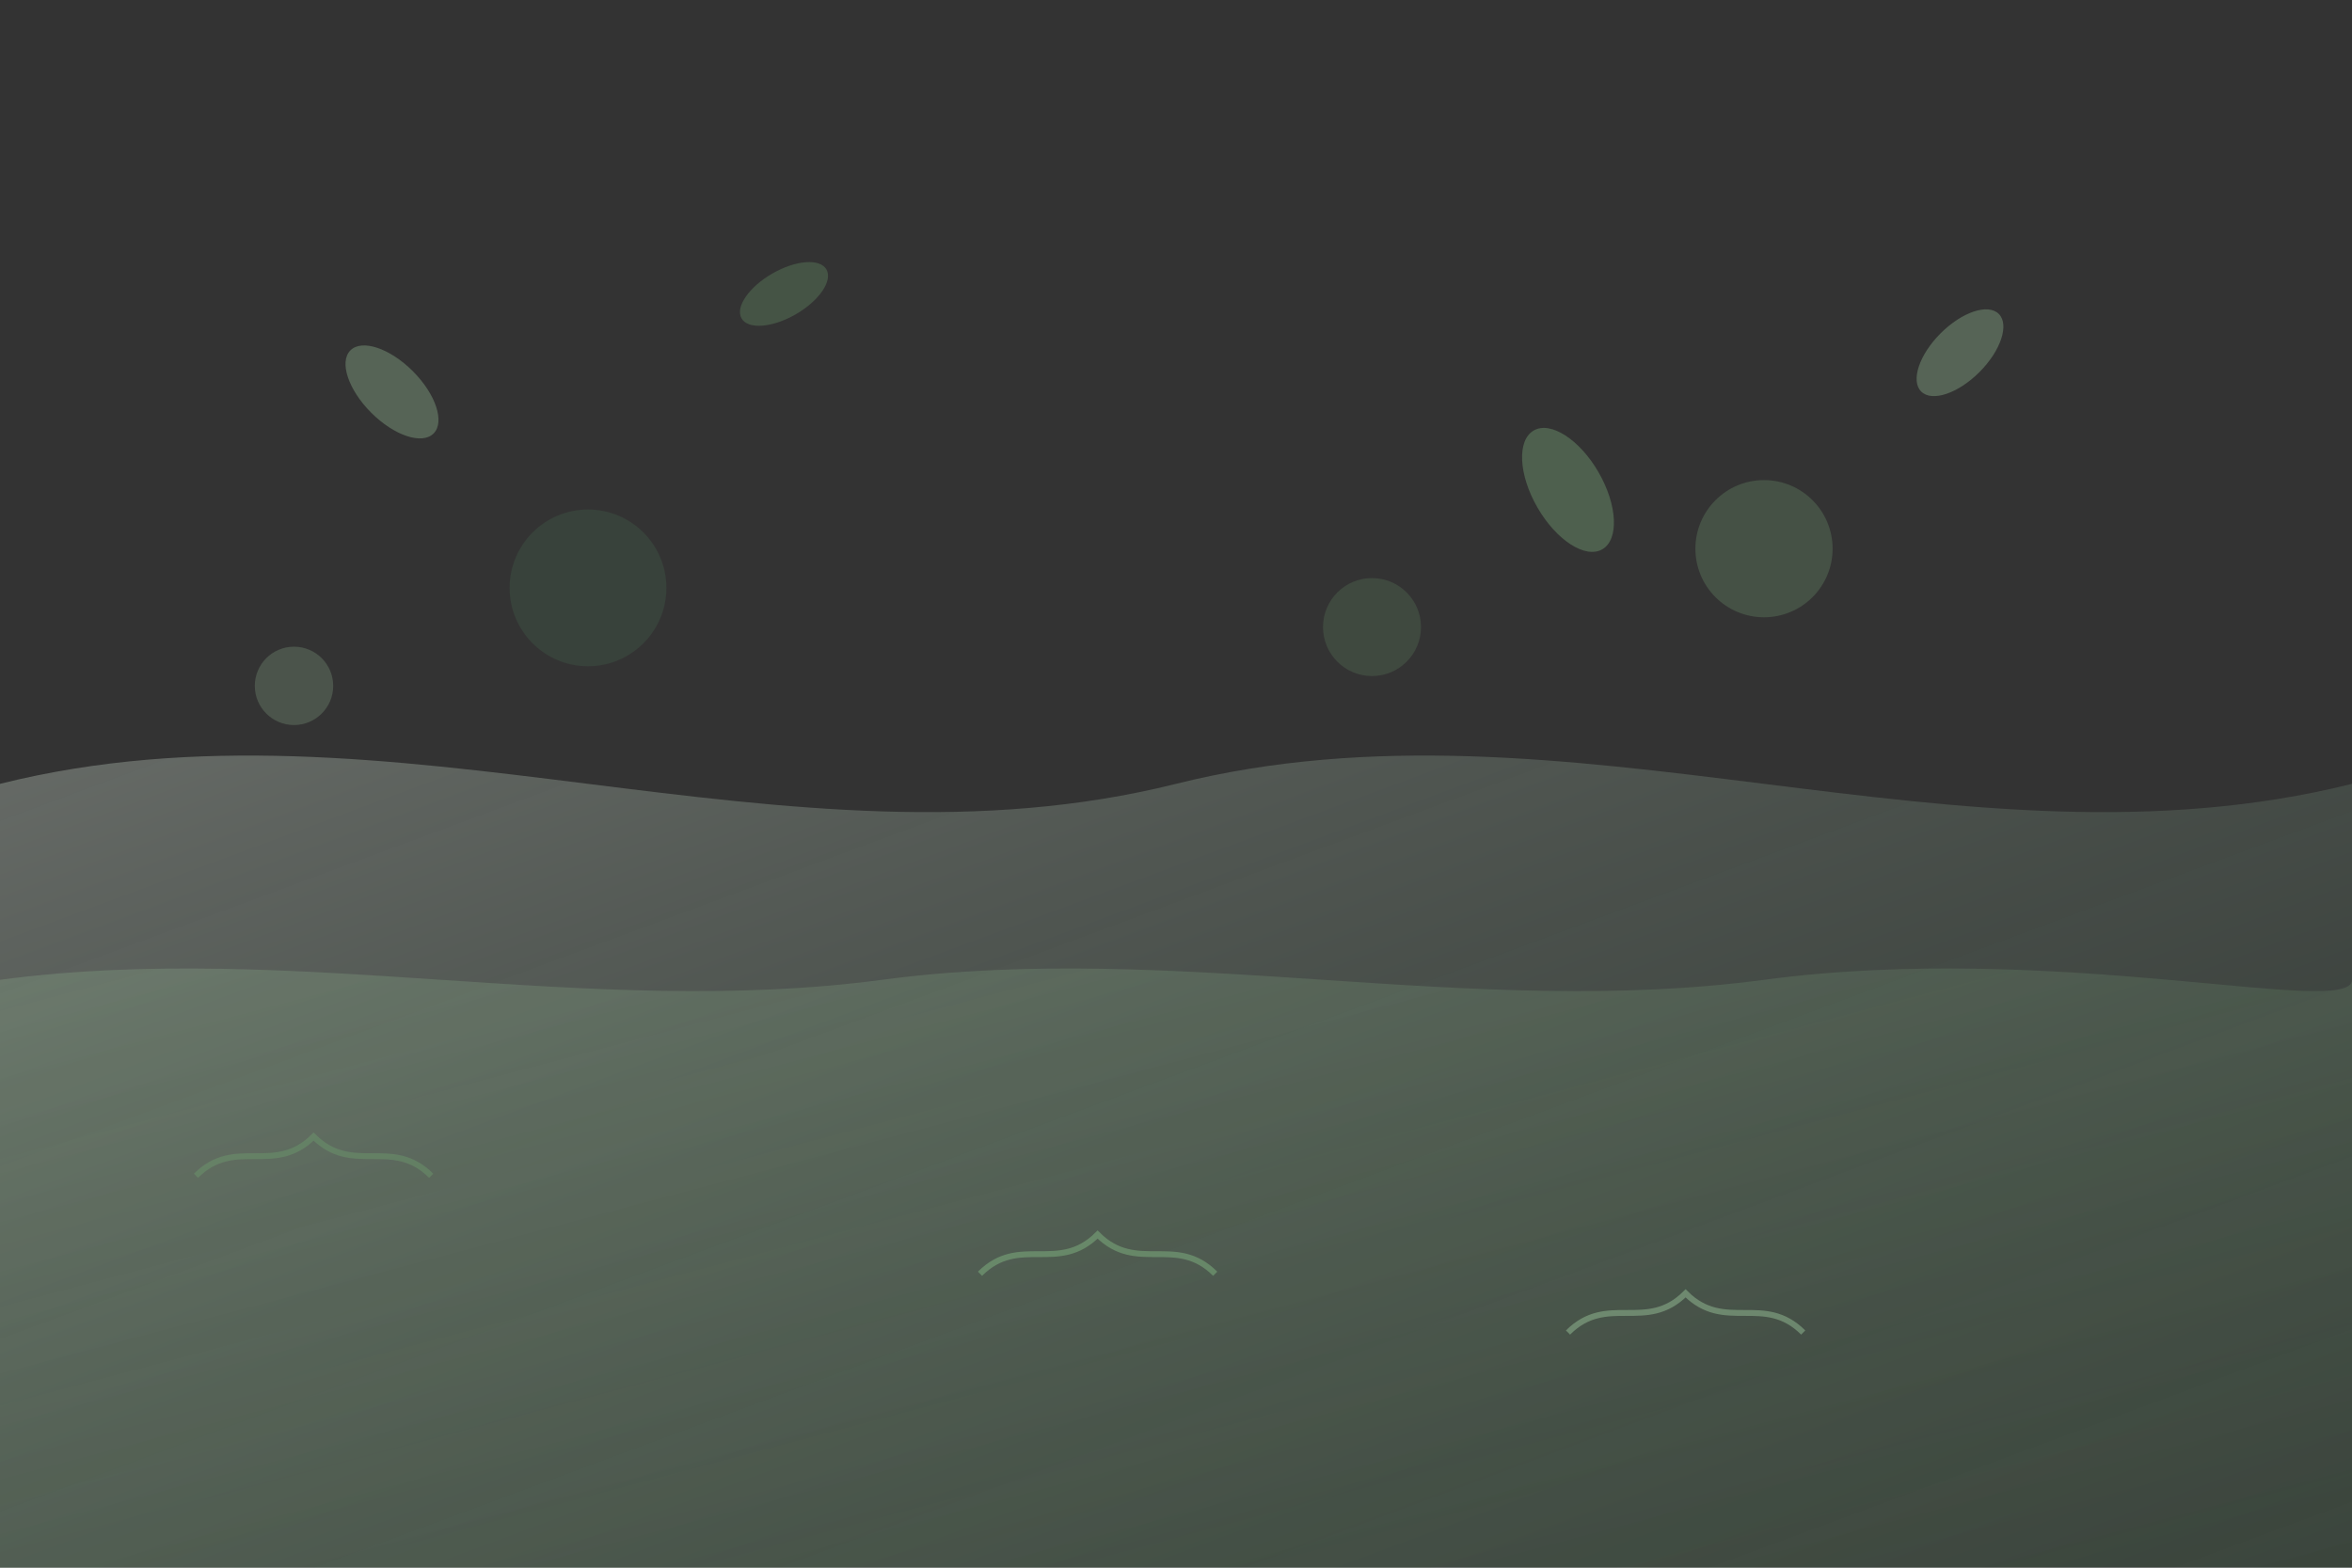 <svg width="1200" height="800" viewBox="0 0 1200 800" fill="none" xmlns="http://www.w3.org/2000/svg">
    <rect x="0" y="0" width="1200" height="800" fill="#333333" stroke="none"/>
    <!-- Abstract background shapes -->
    <defs>
        <linearGradient id="grad1" x1="0%" y1="0%" x2="100%" y2="100%">
            <stop offset="0%" style="stop-color:#e8f5e8;stop-opacity:0.3" />
            <stop offset="100%" style="stop-color:#4a7c59;stop-opacity:0.1" />
        </linearGradient>
        <linearGradient id="grad2" x1="0%" y1="0%" x2="100%" y2="100%">
            <stop offset="0%" style="stop-color:#a8d8a8;stop-opacity:0.2" />
            <stop offset="100%" style="stop-color:#6fa06f;stop-opacity:0.1" />
        </linearGradient>
    </defs>
    
    <!-- Large organic shapes -->
    <path d="M0 400C200 350 400 450 600 400C800 350 1000 450 1200 400V800H0V400Z" fill="url(#grad1)"/>
    <path d="M0 500C150 480 300 520 450 500C600 480 750 520 900 500C1050 480 1200 520 1200 500V800H0V500Z" fill="url(#grad2)"/>
    
    <!-- Floating leaf shapes -->
    <g opacity="0.3">
        <ellipse cx="200" cy="200" rx="30" ry="15" fill="#a8d8a8" transform="rotate(45 200 200)"/>
        <ellipse cx="400" cy="150" rx="25" ry="12" fill="#6fa06f" transform="rotate(-30 400 150)"/>
        <ellipse cx="800" cy="250" rx="35" ry="18" fill="#8cc98c" transform="rotate(60 800 250)"/>
        <ellipse cx="1000" cy="180" rx="28" ry="14" fill="#a8d8a8" transform="rotate(-45 1000 180)"/>
    </g>
    
    <!-- Subtle circles -->
    <g opacity="0.2">
        <circle cx="300" cy="300" r="40" fill="#4a7c59"/>
        <circle cx="700" cy="320" r="25" fill="#6fa06f"/>
        <circle cx="900" cy="280" r="35" fill="#8cc98c"/>
        <circle cx="150" cy="350" r="20" fill="#a8d8a8"/>
    </g>
    
    <!-- Abstract plant elements -->
    <g opacity="0.4">
        <path d="M100 600C120 580 140 600 160 580C180 600 200 580 220 600" stroke="#6fa06f" stroke-width="3" fill="none"/>
        <path d="M500 650C520 630 540 650 560 630C580 650 600 630 620 650" stroke="#8cc98c" stroke-width="3" fill="none"/>
        <path d="M800 680C820 660 840 680 860 660C880 680 900 660 920 680" stroke="#a8d8a8" stroke-width="3" fill="none"/>
    </g>
</svg>
